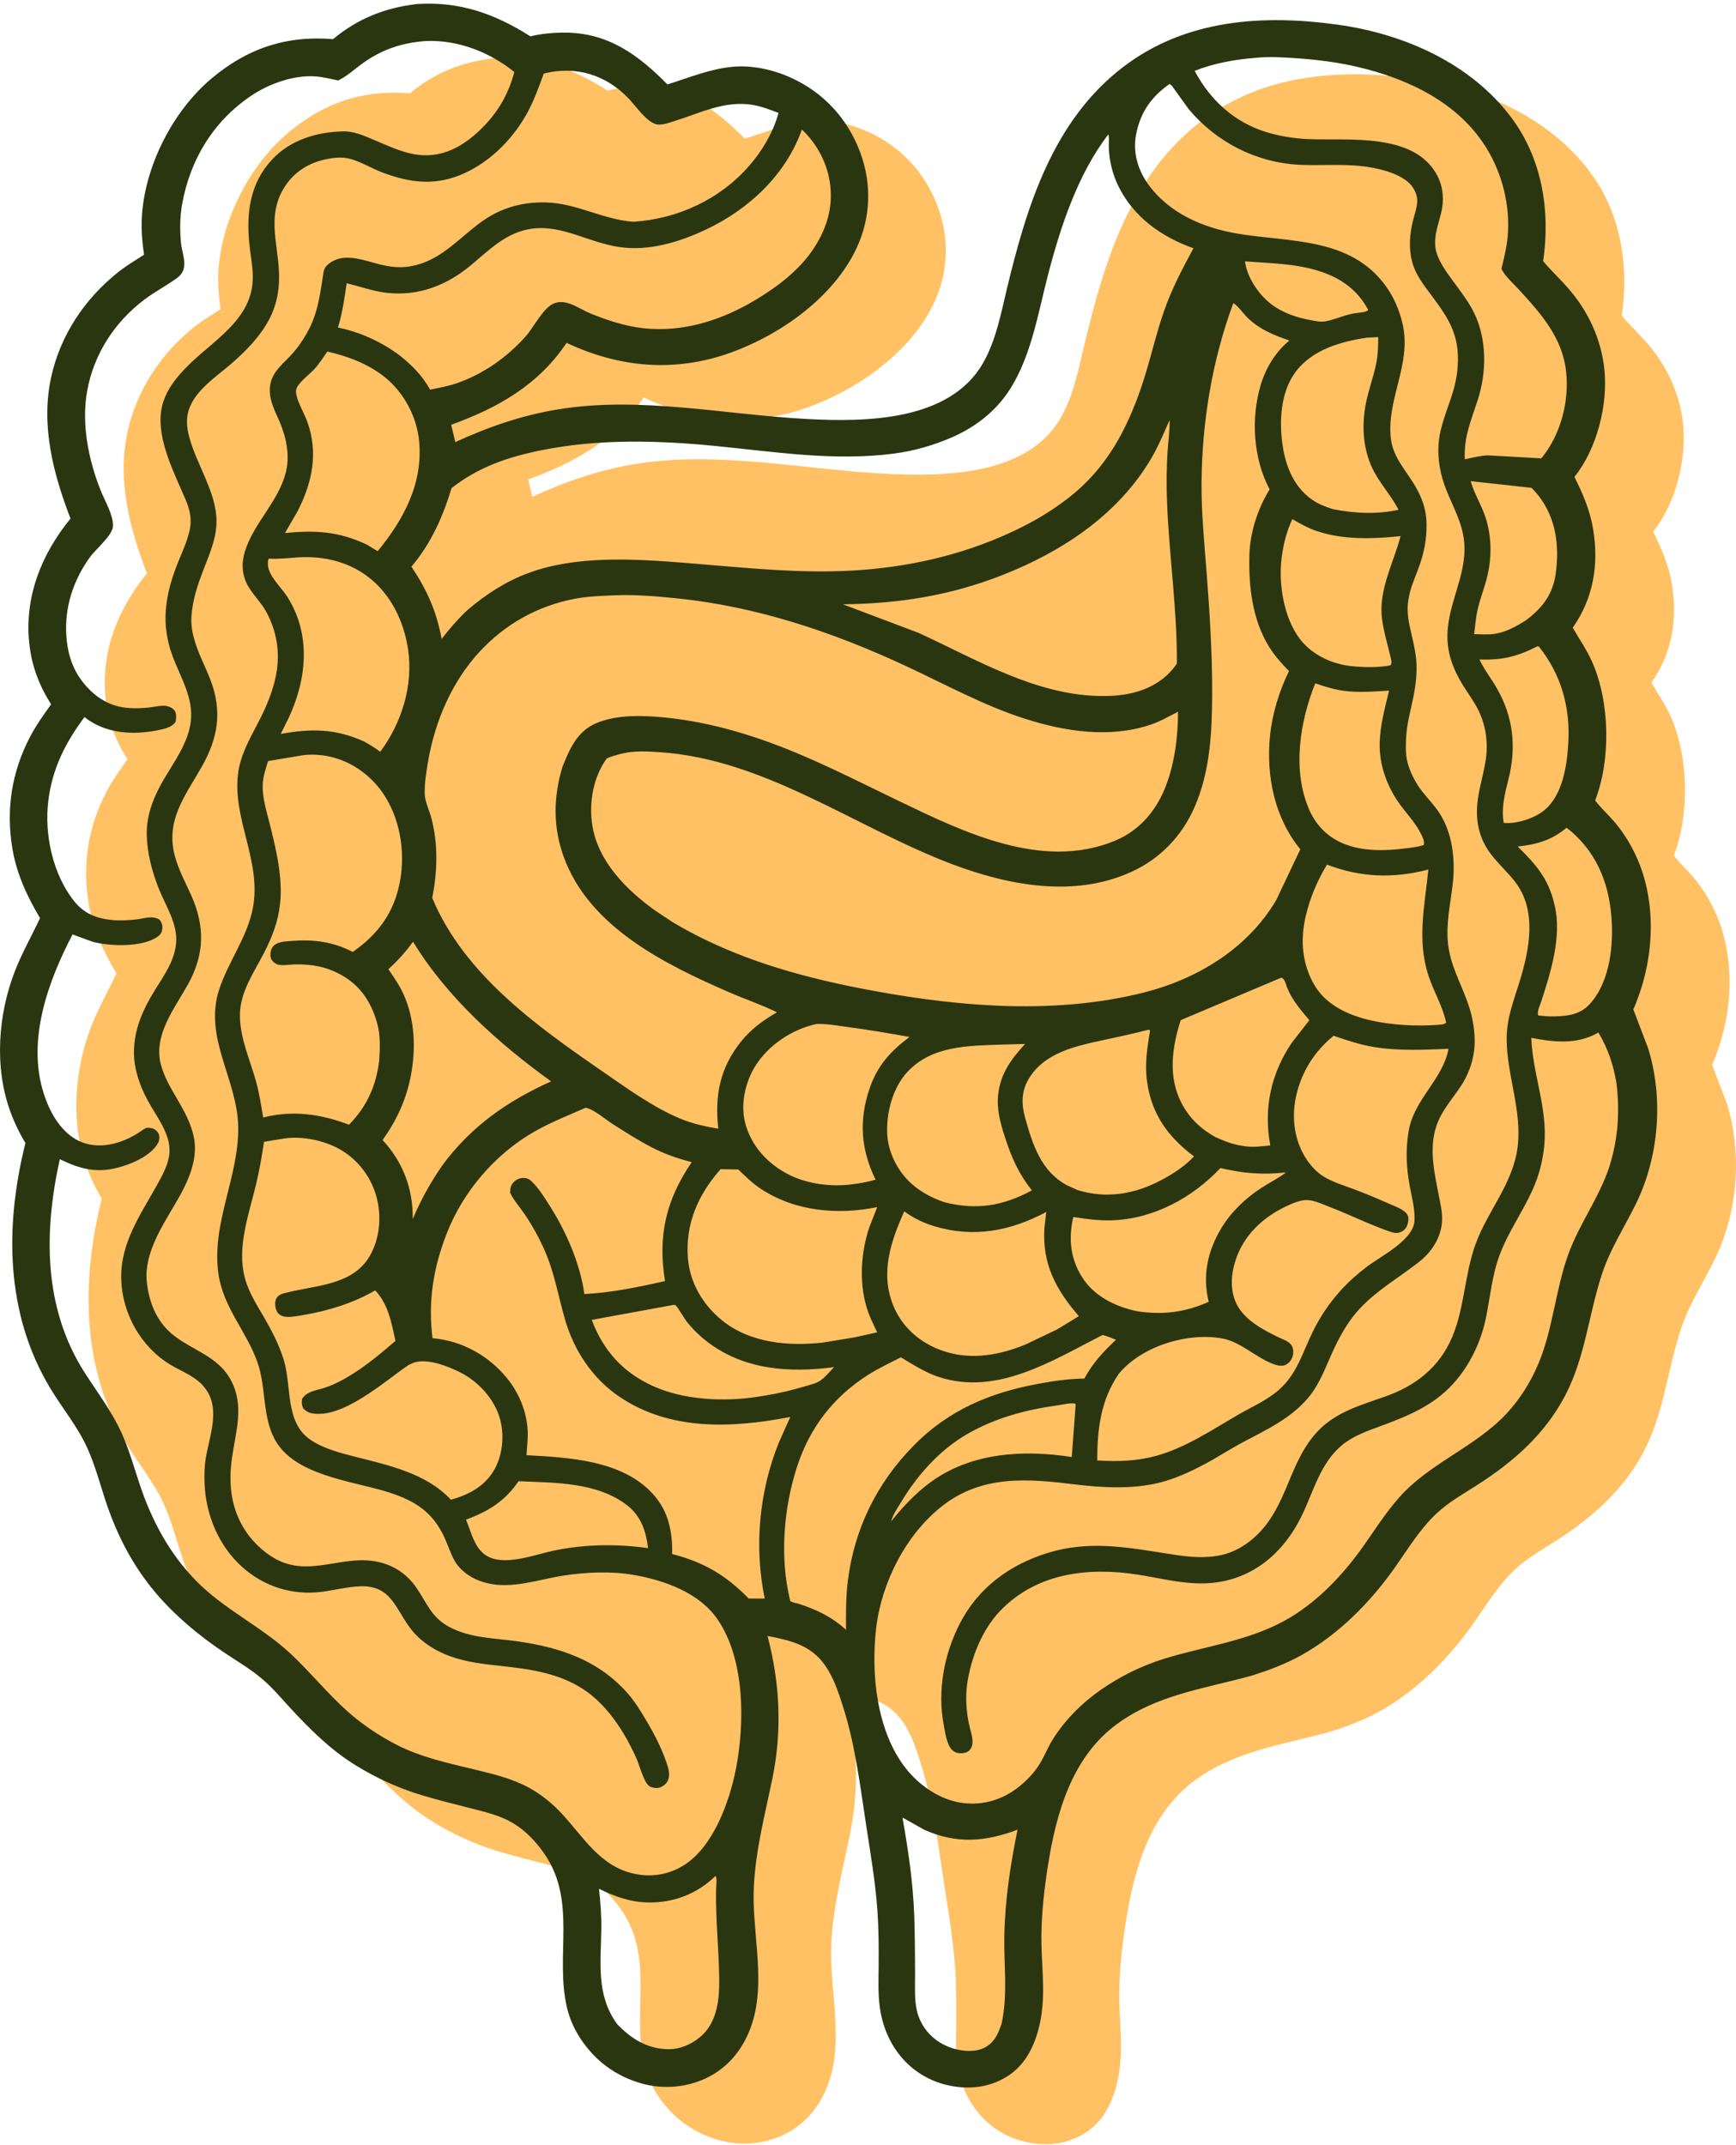 <svg xmlns="http://www.w3.org/2000/svg" fill="none" viewBox="0 0 404 499" height="499" width="404">
<path fill="#FFC163" d="M399.064 292.949C396.34 298.504 393.059 303.461 391.112 309.391C387.995 318.887 387.224 328.775 382.496 337.752C377.828 346.614 370.591 353.01 362.264 358.353C358.981 360.462 355.458 362.429 352.593 365.103C348.698 368.737 345.93 373.361 342.879 377.688C337.159 385.801 329.797 393.257 321.093 398.116C317.346 400.207 313.408 401.675 309.322 402.945C298.416 405.944 287.256 407.355 277.906 414.306C267.515 422.034 263.914 434.982 261.993 447.172C261.157 452.466 260.524 458.071 260.472 463.442C260.41 469.741 261.436 475.935 260.426 482.231C259.603 487.372 257.581 492.685 253.191 495.787C249.082 498.689 244.087 499.392 239.225 498.414C230.219 496.606 224.241 489.474 222.877 480.575C222.367 477.243 222.516 473.888 222.542 470.529C222.577 466.285 222.561 462.024 222.27 457.787C221.796 450.898 220.609 444.122 219.57 437.303C218.156 428.021 217.069 418.96 214.198 409.969C213.149 406.687 212.074 403.426 210.1 400.561C206.824 395.799 202.013 394.689 196.649 393.648C199.537 404.614 200.077 415.622 197.8 426.758C196.068 435.229 193.914 443.22 193.466 451.918C192.96 461.735 195.885 472.251 193.617 481.874C192.287 487.514 189.183 492.606 184.159 495.668C179.403 498.566 173.427 499.408 168.037 498.076C163.385 496.928 159.069 494.47 155.801 490.945C152.9 487.818 150.776 484.108 149.836 479.93C147.152 467.984 152.182 455.539 144.763 444.573C142.821 441.699 140.297 439.003 137.293 437.228C134.319 435.47 131.052 434.709 127.744 433.858C123.774 432.835 119.767 431.866 115.846 430.672C110.491 429.044 105.525 426.764 100.757 423.844C94.839 420.219 90.003 415.394 85.323 410.333C83.301 408.146 81.333 405.771 79.075 403.832C76.202 401.362 72.85 399.434 69.718 397.316C64.013 393.459 58.583 388.946 54.112 383.684C48.579 377.177 44.85 369.828 42.223 361.74C40.947 357.806 39.856 353.768 38.16 349.985C35.883 344.906 32.313 340.662 29.459 335.926C18.971 318.521 18.87 298.046 23.691 278.843C22.285 276.534 21.047 273.932 20.125 271.387C16.387 261.082 17.314 248.775 21.285 238.673C22.947 234.441 25.168 230.547 27.099 226.445C24.102 221.472 21.624 216.085 20.659 210.317C19.127 201.165 20.449 192.492 24.761 184.234C26.156 181.561 27.924 179.104 29.669 176.652C26.841 172.172 25.131 167.671 24.581 162.384C23.451 151.541 27.43 141.689 34.194 133.387C30.159 122.925 27.226 111.661 29.691 100.435C31.823 90.718 37.419 82.334 45.139 76.124C47.07 74.571 49.261 73.272 51.342 71.927C50.868 68.844 50.634 65.733 50.857 62.614C51.69 51.006 58.056 38.57 66.858 31.064C75.202 23.948 84.408 20.813 95.379 21.725C101.158 16.924 107.484 14.417 114.894 13.549C124.872 12.886 133.092 15.8 141.388 21.078C143.953 20.423 146.796 20.197 149.438 20.204C159.511 20.23 166.525 25.388 173.318 32.27C178.321 30.712 183.246 28.644 188.511 28.162C193.072 27.745 197.923 28.819 202.071 30.694C209.777 34.179 215.379 40.325 218.29 48.23C220.987 55.558 220.686 63.422 217.355 70.484C211.987 81.864 199.707 90.541 188.141 94.714C175.126 99.412 162.226 98.292 149.808 92.464C143.216 102.303 133.781 107.613 122.918 111.542L123.876 115.575C131.67 112.008 139.469 109.309 147.956 107.935C167.04 104.842 186.78 109.207 205.905 110.204C219.561 110.917 239.043 110.721 246.827 97.242C249.848 92.007 250.995 85.87 252.389 80.054C257.02 60.731 263.126 40.684 279.615 28.14C294.186 17.056 312.192 15.922 329.713 18.379C345.055 20.531 360.586 27.381 370.033 40.039C377.231 49.686 379.11 61.75 377.415 73.45C379.417 75.798 381.696 77.902 383.692 80.26C388.075 85.439 390.951 91.796 391.679 98.553C392.563 106.783 389.973 117.171 384.706 123.678C386.659 127.563 388.332 131.48 389.056 135.793C390.438 144.037 389.148 151.948 384.316 158.799C385.831 161.477 387.545 163.87 388.806 166.705C392.982 176.091 393.226 189.505 389.534 199.056C390.903 200.842 392.599 202.356 394.059 204.067C396.507 206.933 398.597 210.528 399.944 214.04C404.039 224.709 402.982 237.418 398.432 247.714L401.872 256.731C405.504 268.361 404.425 282.016 399.064 292.949Z"></path>
<path fill="#2A3610" d="M77.505 9.107C83.275 4.313 89.594 1.809 96.992 0.942C106.956 0.279 115.163 3.191 123.446 8.463C126.007 7.808 128.847 7.581 131.485 7.589C141.542 7.616 148.546 12.767 155.328 19.641C160.324 18.085 165.243 16.019 170.5 15.538C175.054 15.12 179.898 16.193 184.039 18.067C191.735 21.547 197.327 27.687 200.233 35.582C202.928 42.901 202.627 50.757 199.3 57.81C193.94 69.177 181.678 77.843 170.129 82.011C157.134 86.704 144.253 85.584 131.853 79.764C125.271 89.592 115.849 94.895 105.002 98.82L105.958 102.848C113.742 99.285 121.53 96.59 130.003 95.217C149.058 92.128 168.768 96.487 187.865 97.484C201.5 98.197 220.955 97.999 228.726 84.538C231.743 79.309 232.89 73.18 234.281 67.37C238.905 48.07 245.001 28.047 261.466 15.518C276.015 4.446 293.994 3.312 311.489 5.767C326.809 7.916 342.316 14.757 351.749 27.401C358.937 37.036 360.813 49.087 359.121 60.773C361.118 63.118 363.395 65.219 365.389 67.575C369.764 72.747 372.636 79.097 373.362 85.846C374.246 94.066 371.659 104.442 366.4 110.941C368.35 114.821 370.022 118.734 370.743 123.042C372.124 131.276 370.835 139.178 366.01 146.021C367.524 148.696 369.234 151.087 370.494 153.918C374.663 163.294 374.907 176.69 371.22 186.232C372.587 188.015 374.282 189.528 375.739 191.236C378.183 194.099 380.269 197.691 381.615 201.198C385.704 211.855 384.648 224.548 380.105 234.831L383.54 243.838C387.166 255.453 386.089 269.092 380.736 280.013C378.016 285.561 374.74 290.512 372.796 296.435C369.683 305.92 368.914 315.796 364.193 324.763C359.531 333.614 352.305 340.003 343.991 345.339C340.711 347.446 337.194 349.411 334.332 352.081C330.445 355.711 327.679 360.33 324.634 364.652C318.922 372.755 311.571 380.202 302.88 385.055C299.139 387.144 295.207 388.609 291.127 389.877C280.237 392.873 269.095 394.282 259.759 401.226C249.382 408.944 245.788 421.877 243.868 434.052C243.034 439.339 242.401 444.939 242.349 450.303C242.288 456.595 243.31 462.781 242.304 469.069C241.481 474.206 239.463 479.511 235.077 482.61C230.975 485.508 225.988 486.21 221.133 485.235C212.14 483.429 206.171 476.305 204.809 467.417C204.3 464.087 204.448 460.738 204.475 457.383C204.508 453.144 204.493 448.886 204.203 444.656C203.729 437.773 202.544 431.005 201.507 424.196C200.095 414.925 199.009 405.875 196.143 396.895C195.095 393.615 194.022 390.359 192.051 387.496C188.778 382.739 183.975 381.631 178.62 380.592C181.503 391.544 182.042 402.54 179.769 413.662C178.04 422.123 175.888 430.105 175.441 438.794C174.936 448.599 177.857 459.103 175.592 468.715C174.264 474.348 171.165 479.434 166.148 482.493C161.399 485.387 155.432 486.227 150.051 484.899C145.406 483.75 141.097 481.297 137.833 477.776C134.939 474.653 132.816 470.946 131.879 466.774C129.197 454.841 134.22 442.41 126.814 431.457C124.874 428.588 122.354 425.894 119.354 424.121C116.385 422.367 113.123 421.605 109.821 420.756C105.856 419.734 101.856 418.765 97.939 417.574C92.592 415.948 87.634 413.67 82.873 410.753C76.963 407.132 72.134 402.313 67.461 397.258C65.442 395.074 63.479 392.701 61.223 390.764C58.353 388.298 55.007 386.372 51.879 384.257C46.182 380.405 40.761 375.896 36.296 370.642C30.77 364.141 27.047 356.802 24.425 348.724C23.149 344.794 22.061 340.76 20.368 336.983C18.095 331.908 14.53 327.671 11.681 322.941C1.209 305.556 1.108 285.106 5.921 265.926C4.516 263.619 3.281 261.02 2.36 258.477C-1.372 248.185 -0.447 235.891 3.517 225.802C5.178 221.576 7.395 217.685 9.323 213.589C6.33 208.621 3.856 203.242 2.892 197.479C1.362 188.338 2.682 179.674 6.989 171.427C8.382 168.758 10.147 166.303 11.889 163.854C9.065 159.379 7.358 154.884 6.807 149.601C5.679 138.771 9.653 128.933 16.407 120.64C12.378 110.19 9.449 98.94 11.91 87.727C14.04 78.022 19.628 69.647 27.336 63.445C29.264 61.893 31.452 60.594 33.53 59.251C33.057 56.174 32.824 53.064 33.046 49.95C33.878 38.355 40.233 25.933 49.023 18.436C57.355 11.329 66.548 8.197 77.501 9.108L77.505 9.107ZM207.374 353.951C209.976 350.683 213.136 347.331 216.507 344.861C226.015 337.894 238.113 337.224 249.416 338.966L250.321 326.857L250.314 326.602L250.07 326.534C249.008 326.346 247.368 326.772 246.282 326.92C238.821 327.94 231.556 329.866 225.007 333.673C218.579 337.411 213.412 343.257 209.63 349.563C208.79 350.963 207.804 352.357 207.376 353.95L207.374 353.951ZM99.16 9.543C93.447 9.921 88.587 11.604 83.97 15.037C82.233 16.33 80.677 17.768 78.709 18.718C76.971 18.372 75.133 17.888 73.366 17.769C68.272 17.428 62.533 19.51 58.37 22.331C49.571 28.294 44.198 37.235 42.365 47.61C41.846 50.543 41.83 53.829 42.153 56.778C42.33 58.393 43.106 60.473 42.846 62.061C42.639 63.326 42.05 64.073 41.034 64.799C38.66 66.497 36.064 67.859 33.717 69.615C26.725 74.85 21.841 82.311 20.286 90.943C18.902 98.62 20.579 106.923 23.413 114.077C24.347 116.433 26.4 119.853 26.296 122.364C26.204 124.584 22.312 127.708 20.946 129.604C17.051 135.009 14.995 141.235 15.439 147.913C15.679 151.534 16.612 154.954 18.724 157.944C21.064 161.252 24.417 163.875 28.499 164.538C30.428 164.852 32.548 164.811 34.486 164.622C35.684 164.505 37.688 163.994 38.802 164.256C39.672 164.46 40.219 164.772 40.776 165.491C41.041 166.459 41.075 166.985 40.84 167.965C39.958 169.27 37.98 169.637 36.517 169.926C31.117 170.993 25.277 170.674 20.632 167.544L19.662 166.823C15.184 172.843 12.174 178.782 11.247 186.282C10.274 194.163 12.286 203.458 17.307 209.711C19.552 212.507 22.436 213.662 25.904 214.018C27.855 214.218 29.799 214.106 31.744 213.895C33.698 213.683 35.349 212.9 37.152 213.97C37.69 214.704 37.892 215.368 37.74 216.295C37.605 217.126 37.209 217.572 36.514 218.031C32.898 220.417 25.5 220.174 21.515 219.083L16.882 217.388C11.149 228.371 6.243 241.915 10.139 254.286C11.469 258.508 13.946 263.104 17.975 265.233C21.154 266.913 24.695 266.737 28.001 265.605C29.407 265.125 30.735 264.472 31.996 263.693C32.621 263.307 33.376 262.675 34.04 262.415C34.358 262.289 35.314 262.427 35.626 262.557C36.152 262.776 36.642 263.196 36.889 263.71C37.217 264.396 37.129 265.271 36.77 265.924C34.962 269.214 29.625 271.251 26.152 271.932C21.617 272.822 17.976 271.647 13.916 269.678C10.19 286.557 10.042 304.21 19.671 319.282C22.668 323.974 25.987 328.268 28.303 333.389C30.03 337.209 31.166 341.298 32.488 345.271C35.27 353.636 39.359 361.329 45.555 367.682C52.202 374.499 60.803 378.344 67.65 384.744C72.172 388.97 76.079 393.82 80.686 397.974C84.155 401.103 88.064 403.72 92.21 405.865C97.967 408.843 104.288 410.164 110.533 411.682C114.909 412.746 119.127 413.737 123.114 415.908C125.907 417.43 128.499 419.528 130.665 421.851C135.835 427.392 139.636 434.264 147.726 435.942C151.859 436.8 155.928 436.065 159.46 433.73C166.104 429.338 169.765 419.091 171.239 411.642C173.344 400.996 173.398 386.147 167.036 376.804C162.784 370.56 154.774 367.697 147.626 366.423C142.285 365.471 136.393 365.737 131.063 366.564C125.259 367.465 119.059 369.786 113.203 368.259L112.779 368.151C109.958 367.392 107.145 365.563 105.722 362.972C104.81 361.31 104.226 359.408 103.428 357.679C100.68 351.74 96.604 349.176 90.58 347.22C82.274 344.523 68.366 343.403 63.86 334.702C60.977 329.135 61.967 322.754 59.912 316.93C57.368 309.719 52.004 304.261 50.847 296.444C49.094 284.587 55.734 273.596 55.43 261.903C55.146 250.99 47.393 241.411 50.97 230.305C53.092 223.717 57.477 218.227 58.832 211.321C60.96 200.471 54.072 190.62 55.392 180.028C55.926 175.745 58.028 172.039 59.993 168.28C64.407 159.844 66.733 151.773 62.205 142.772C61.004 140.384 59.02 138.595 57.708 136.308C56.264 133.792 56.156 130.948 57.011 128.235C59.088 121.629 64.689 116.853 66.485 110.019C67.51 106.118 66.661 101.866 65.117 98.228C63.993 95.578 62.511 92.979 62.824 89.984C63.209 86.309 66.196 84.48 68.384 81.885C69.826 80.174 71.116 78.2 72.102 76.192C74.162 72 74.59 67.674 75.321 63.149C75.513 61.96 76.742 61.088 77.763 60.593C80.897 59.078 84.886 60.611 88.024 61.421C90.534 62.069 92.962 62.41 95.529 61.955C102.314 60.753 106.312 55.888 111.559 51.953C116.163 48.501 121.208 46.967 126.952 47.094C134.173 47.251 140.188 51.043 147.345 51.597C157.647 50.955 167.503 46.425 174.356 38.567C177.325 35.162 179.777 31.068 181.049 26.721L181.184 26.274C179.234 25.546 177.196 24.727 175.132 24.397C168.592 23.353 163.108 26.246 157.05 28.136C155.822 28.52 154.275 29.133 152.977 28.958C150.635 28.643 147.926 24.615 146.317 22.938C140.97 17.369 134.079 15.252 126.552 17.105C125.454 20.077 124.36 23.172 122.864 25.969C119.643 31.989 114.471 37.326 108.26 40.216C101.621 43.306 95.665 42.64 88.983 40.124C86.4 39.152 83.674 37.416 80.991 36.841C79.131 36.444 76.749 36.796 74.924 37.274C71.09 38.278 67.961 40.522 65.94 43.974C62.331 50.136 64.483 56.122 64.893 62.67C65.157 66.886 64.543 70.772 62.523 74.519C60.412 78.434 57.151 81.733 53.82 84.622C50.568 87.442 46.211 90.267 44.363 94.274C43.183 96.831 43.358 99.195 44.082 101.83C45.741 107.868 49.714 113.615 50.319 119.854C50.755 124.348 48.979 128.348 47.399 132.423C45.997 136.041 44.803 139.566 44.545 143.472C44.374 146.052 45.054 148.501 45.923 150.903C46.841 153.436 48.102 155.832 49.047 158.357C51.726 165.504 50.739 171.653 47.042 178.215C43.145 185.13 38.412 190.811 40.724 199.264C41.578 202.392 43.138 205.277 44.466 208.217C47.764 215.525 47.614 222.086 43.687 229.115C40.569 234.699 35.637 240.859 37.445 247.687C38.202 250.548 39.724 253.084 41.198 255.617C42.866 258.484 44.454 261.313 45.122 264.6C46.075 269.288 44.098 274.154 41.863 278.17C38.864 283.56 34.632 289.378 34.125 295.696C33.95 297.878 34.39 300.331 34.989 302.427C35.821 305.34 37.478 308.16 39.781 310.14C44.439 314.149 50.687 315.301 53.775 321.165C56.892 327.085 54.878 332.934 53.996 339.102C53.18 344.815 53.636 350.336 56.648 355.388C58.368 358.273 61.121 361.006 64.063 362.637C72.25 367.178 80.109 361.282 88.598 363.511C92.188 364.454 95.025 366.55 97.076 369.624C99.372 373.067 100.497 376.27 104.365 378.392C109.408 381.159 115.017 381.063 120.551 381.862C130.425 383.286 139.264 386.241 146.043 393.913C147.726 395.818 149.083 398.051 150.381 400.228C152.425 403.658 154.397 407.483 155.502 411.336C155.787 412.329 155.838 413.662 155.25 414.56C154.816 415.22 154.013 415.784 153.234 415.931C152.629 416.044 151.611 415.879 151.094 415.532C149.831 414.686 148.791 410.577 148.086 409.017C147.231 407.127 146.289 405.261 145.222 403.482C143.205 400.119 140.758 396.907 137.701 394.419C132.335 390.053 125.766 388.655 119.062 387.856C113.535 387.197 107.953 386.898 102.817 384.519C100.161 383.288 97.668 381.526 95.823 379.235C92.102 374.619 91.243 368.757 83.832 369.042C80.786 369.159 77.842 369.95 74.832 370.33C67.977 371.194 61.344 369.082 56.223 364.425C50.862 359.549 47.911 352.401 47.61 345.229C47.525 343.185 47.562 341.094 47.915 339.075C48.93 333.281 51.719 326.709 46.753 321.859C44.787 319.939 42.014 318.908 39.684 317.508C32.786 313.361 28.445 305.623 28.212 297.598C27.968 289.216 32.681 282.631 36.578 275.622C37.844 273.345 39.25 270.789 39.437 268.139C39.743 263.763 36.33 259.655 34.356 255.989C32.564 252.661 31.197 248.801 31.173 244.99C31.14 239.554 33.238 234.872 36.058 230.328C38.15 226.957 40.551 223.644 40.969 219.574C41.445 214.927 38.512 210.723 36.889 206.576C35.364 202.677 34.266 198.565 34.152 194.36C34.021 189.581 35.818 185.201 38.212 181.163C40.626 177.089 43.693 172.923 44.365 168.112C45.174 162.325 41.925 157.553 40.049 152.333C38.838 148.966 38.317 145.528 38.592 141.954C38.864 138.417 39.791 135.07 41.058 131.767C42.082 129.097 43.414 126.398 44.073 123.613C45.006 119.671 43.511 116.943 41.966 113.433C39.386 107.574 35.889 99.865 38.024 93.404C38.99 90.48 40.842 88.114 42.931 85.898C49.117 79.338 59 74.556 58.833 64.241C58.794 61.728 58.272 59.222 58.022 56.723C57.295 49.469 58.172 42.637 63.319 37.117C67.621 32.504 73.754 30.695 79.911 30.564C82.483 30.509 84.911 31.652 87.236 32.633C90.039 33.813 92.928 35.171 95.916 35.792C102.706 37.199 108.137 33.999 112.709 29.25C116.155 25.67 118.425 21.541 119.696 16.756C113.97 12.127 106.596 9.244 99.157 9.542L99.16 9.543ZM292.255 13.451C287.353 13.838 282.625 14.676 278.025 16.482C281.568 23.218 287.257 28.445 294.614 30.707C297.716 31.66 301.1 32.219 304.347 32.358C313.753 32.76 329.162 30.728 334.478 40.834C335.871 43.483 336.094 46.526 335.412 49.413C334.77 52.132 333.612 54.913 334.08 57.765C334.532 60.528 336.588 63.257 338.208 65.463C339.948 67.833 341.8 70.218 343.091 72.875C346.061 78.994 345.967 86.612 343.917 92.985C342.335 97.907 340.652 101.544 340.887 106.863C342.631 106.487 344.381 106.032 346.168 105.929L358.701 106.632C363.178 101.165 365.207 93.507 364.473 86.517C363.634 78.537 358.525 72.85 353.313 67.2C351.905 65.674 350.386 64.429 349.416 62.554C350.002 60.042 350.636 57.598 350.86 55.02C351.477 47.906 349.666 40.531 345.931 34.456C339.367 23.787 327.602 18.283 315.81 15.54C311.18 14.464 306.477 13.889 301.74 13.55C298.671 13.331 295.318 13.133 292.253 13.45L292.255 13.451ZM272.197 19.534C267.98 22.457 265.438 26.058 264.414 31.156C263.586 35.279 264.723 39.379 267.126 42.752C272.019 49.626 280.037 53.043 288.147 54.378C300.315 56.382 314.221 55.209 322.437 66.459C324.398 69.146 325.649 72.11 326.403 75.331C328.593 84.683 322.613 92.824 323.686 102.072C324.149 106.055 326.719 108.927 328.785 112.167C330.735 115.225 331.948 118.292 331.99 121.958C332.03 125.446 331.4 128.643 330.211 131.917C329.298 134.431 328.123 136.899 327.762 139.569L327.695 140.023C327.457 141.822 327.658 143.772 328.027 145.544C328.559 148.097 329.294 150.646 329.558 153.247C329.875 156.371 329.449 159.65 328.806 162.707C328.202 165.58 327.391 168.533 327.242 171.476C327.173 172.841 327.106 174.256 327.245 175.618C327.549 178.59 329.145 181.792 330.984 184.143C332.28 185.797 333.778 187.316 334.934 189.077C338.047 193.824 338.714 200.067 338.083 205.605C337.563 210.17 336.454 215.021 336.986 219.615C337.556 224.535 339.785 228.37 341.443 232.93C342.552 235.982 343.183 238.997 343.188 242.249C343.193 245.856 342.012 249.573 340.031 252.584C338.034 255.619 335.478 258.393 334.296 261.889C332.526 267.129 333.766 272.691 334.802 277.937C335.219 280.053 335.739 282.205 335.571 284.374C335.292 287.982 333.152 291.27 330.365 293.477C325.771 297.112 320.604 300.024 316.552 304.325C313.936 307.102 312.057 310.367 310.443 313.801C308.632 317.649 307.237 321.872 304.459 325.168C300.302 330.098 294.589 332.681 289.025 335.645C286.118 337.193 283.374 339.015 280.468 340.561C277.053 342.377 273.477 344.042 269.708 344.963C263.516 346.479 256.586 346.122 250.302 345.354C239.277 344.006 228.642 343.06 219.325 350.322C210.85 356.926 205.139 368.157 203.899 378.771C202.661 389.373 203.989 402.765 210.82 411.425C214.02 415.481 218.919 418.833 224.147 419.466C228.967 420.049 233.448 418.632 237.203 415.613C239.075 414.109 240.848 412.228 242.083 410.158C243.121 408.417 243.857 406.511 244.928 404.779C247.744 400.223 251.779 396.189 256.165 393.133C260.633 390.02 265.632 387.547 270.833 385.927C280.414 382.943 290.205 381.891 299.15 376.933C306.035 373.117 312.009 366.975 316.606 360.629C319.564 356.546 322.274 352.14 325.623 348.362C332.768 340.304 343.268 336.716 350.62 328.843C353.66 325.587 356.153 321.603 357.906 317.512C361.401 309.36 361.945 300.219 364.953 291.859C367.732 284.135 372.902 277.697 375.03 269.73C375.628 267.49 376.073 265.228 376.316 262.92C376.697 259.288 376.627 255.568 376.175 251.944C375.496 247.797 374.156 243.831 371.98 240.22C367.008 243.064 361.763 242.482 356.362 241.446C356.664 249.84 360.15 257.715 359.402 266.262C359.077 269.979 358.166 273.477 356.629 276.876C354.297 282.033 351.022 286.564 349.014 291.911C347.236 296.649 346.821 301.566 345.828 306.479C344.677 312.168 342.037 317.689 338.12 321.986C333.534 327.017 327.571 329.467 321.32 331.76C318.257 332.883 314.938 334.045 312.384 336.142C307.339 340.283 305.779 346.672 303.078 352.342C298.674 361.589 290.917 368.024 280.437 368.356C275.132 368.524 269.98 367.143 264.775 366.328C253.262 364.525 241.252 365.928 232.784 374.733C228.512 379.175 225.922 385.794 225.072 391.834C224.646 394.869 224.877 398.143 225.508 401.141C225.796 402.506 226.383 404.02 226.32 405.421C226.286 406.193 225.982 406.942 225.348 407.421C224.694 407.915 223.397 407.989 222.621 407.751C221.446 407.394 220.935 406.383 220.534 405.308C220.077 404.084 219.87 402.624 219.627 401.339C218.111 393.361 219.685 384.847 223.393 377.664C227.675 369.368 234.963 364.027 243.77 361.294C253.222 358.362 261.944 359.896 271.431 361.412C275.16 362.007 279.105 362.607 282.869 362.015L283.364 361.94C288.174 361.168 292.319 357.994 295.106 354.11C299.96 347.343 300.867 338.945 306.824 332.803C311.161 328.332 316.937 326.849 322.606 324.805C329.606 322.282 335.012 318.012 337.96 311.03C340.832 304.234 340.831 296.487 343.375 289.485C346.256 281.551 352.153 275.339 353.189 266.741C354.213 258.25 350.641 250.122 350.63 241.671C350.624 236.819 352.264 232.837 353.665 228.276C355.945 220.857 357.753 211.76 352.545 205.09C350.8 202.856 348.659 200.943 346.939 198.68C344.228 195.114 343.367 191.092 343.832 186.681C344.3 182.246 346.055 178.019 345.993 173.508C345.955 170.64 345.327 167.871 344.077 165.289C343.056 163.179 341.565 161.242 340.343 159.24C338.418 156.087 337.052 152.737 336.864 149.014C336.462 141.068 341.281 134.388 340.781 126.577C340.475 121.782 338.163 118.04 336.472 113.695C335.23 110.503 334.564 107.039 334.758 103.608C335.008 99.145 336.946 95.178 338.187 90.959C339.115 87.803 339.508 84.53 339.172 81.243C338.65 76.126 335.935 72.491 332.964 68.504C331.224 66.168 329.385 63.81 328.639 60.937C327.798 57.696 328.042 54.433 328.857 51.219C329.214 49.807 329.77 48.266 329.818 46.812C329.858 45.585 329.298 44.235 328.555 43.275C326.203 40.233 320.222 38.982 316.581 38.613C311.889 38.137 307.151 38.565 302.447 38.339C292.361 37.855 283.034 33.068 276.593 25.338L272.727 19.968L272.205 19.534L272.197 19.534ZM186.611 30.14C182.89 40.631 174.369 48.597 164.467 53.322C158.246 56.29 150.953 58.527 144.008 57.454C140.632 56.933 137.456 55.755 134.227 54.69C130.88 53.586 127.302 52.707 123.756 53.208C117.771 54.054 113.962 58.072 109.53 61.752C103.944 66.39 97.445 68.922 90.124 68.14C86.934 67.8 83.793 66.635 80.671 65.902C80.177 69.37 79.677 72.843 78.649 76.202C83.827 77.272 88.631 79.449 92.887 82.596C95.729 84.81 98.372 87.448 100.085 90.654C102.138 90.228 104.249 89.855 106.237 89.177C112.465 87.055 118.045 83.085 122.4 78.188C124.262 76.097 126.507 71.348 129.144 70.497C132.027 69.566 134.759 71.838 137.332 72.893C141.209 74.481 145.48 75.889 149.665 76.353C158.942 77.384 167.904 74.528 175.797 69.789C180.956 66.691 186.099 62.81 189.423 57.712C192.774 52.575 194.199 47.056 192.842 40.959C191.935 36.885 189.651 32.973 186.611 30.139L186.611 30.14ZM257.937 31.254C250.77 40.567 246.722 52.967 243.81 64.265C241.456 73.401 239.763 84.023 234.182 91.813C230.998 96.257 226.558 99.547 221.579 101.722C217.306 103.59 212.702 104.912 208.077 105.519C194.23 107.338 180.348 105.122 166.565 103.762C153.098 102.433 139.17 102.054 125.848 104.776C118.065 106.366 111.409 108.629 105.094 113.546C103.037 120.274 100.336 126.396 95.747 131.83C99.383 137.3 101.571 142.154 102.78 148.644C104.662 146.224 106.554 143.999 108.812 141.907C113.065 138.269 117.729 135.251 123.002 133.301C134.091 129.198 147.371 130.006 158.96 130.909C170.515 131.808 182.086 133.124 193.691 132.912C206.4 132.681 218.982 130.5 230.81 125.766C237.861 122.943 244.7 119.295 250.489 114.328C258.418 107.523 262.91 98.418 266.07 88.638C267.808 83.26 269.031 77.712 270.888 72.371C272.683 67.213 275.156 62.536 277.736 57.756C270.249 55.083 263.73 50.479 260.191 43.144C258.931 40.531 258.189 37.53 258.049 34.631C257.997 33.54 258.191 32.309 257.935 31.256L257.937 31.254ZM289.726 60.804C290.229 64.567 292.923 68.579 295.94 70.841C298.568 72.813 301.668 73.838 304.856 74.449C305.956 74.66 307.276 74.958 308.384 74.768C310.884 74.341 313.198 73.073 315.778 72.818C316.533 72.699 317.974 72.683 318.406 72.095C315.906 67.372 311.907 64.604 306.863 63.022C301.364 61.298 295.424 61.237 289.726 60.805L289.726 60.804ZM287.017 70.513C282.089 83.797 279.72 98.212 279.621 112.371C279.572 119.379 280.285 126.462 280.821 133.447C281.534 142.738 282.118 152.073 282.093 161.394C282.069 170.308 281.62 179.557 277.962 187.844C274.999 194.562 270.015 199.749 263.342 202.812C250.006 208.932 234.688 206.005 221.521 201.023C199.085 192.536 178.081 176.608 153.499 174.988C150.646 174.8 147.499 174.623 144.718 175.33C143.512 175.636 142.358 175.923 141.216 176.437C138.034 180.785 137.012 186.779 137.848 192.037C139.194 200.504 145.899 207.145 152.565 211.901L156.479 214.493C171.164 223.275 187.39 227.637 204.092 230.657C224.333 234.317 245.89 235.986 266.071 230.936C278.582 227.805 290.278 220.734 296.967 209.46L302.61 197.583C296.595 190.235 294.619 180.503 295.555 171.176C296.067 166.078 297.711 160.725 299.971 156.134C298.191 154.285 296.562 152.48 295.223 150.282C291.449 144.084 290.591 136.494 290.749 129.378C290.87 123.914 292.639 118.488 295.461 113.838C291.629 106.655 291.075 97.282 293.395 89.544C294.579 85.594 296.866 81.819 300.074 79.214C296.359 77.974 292.881 76.53 290.091 73.676C289.15 72.711 288.135 71.205 287.018 70.509L287.017 70.513ZM318.069 78.567C312.007 79.453 305.34 81.38 301.506 86.525C297.91 91.349 297.64 98.396 298.564 104.09C299.331 108.821 301.238 113.313 305.237 116.171C306.733 117.241 308.395 117.872 310.131 118.445C315.314 119.445 320.262 119.71 325.466 118.602C323.651 115.068 320.881 112.256 319.238 108.663C317.161 104.121 316.912 98.891 317.83 94.032C318.457 90.72 319.717 87.532 320.337 84.216C320.685 82.355 320.74 80.312 320.744 78.418L318.069 78.566L318.069 78.567ZM76.174 81.783C75.2 83.203 74.241 84.72 73.054 85.974C71.897 87.198 70.205 88.43 69.288 89.815C68.872 90.443 68.804 91.16 68.973 91.893C69.452 93.967 70.79 96.119 71.524 98.15C74.126 105.36 72.666 112.275 69.252 118.943L66.313 124.019C73.44 123.301 78.893 123.624 85.424 126.722L87.89 128.231C93.954 120.856 98.463 112.466 97.54 102.639C97.011 96.998 94.057 91.422 89.663 87.838C85.783 84.674 81.003 82.897 76.175 81.783L76.174 81.783ZM272.191 97.689C270.727 101.077 269.293 104.465 267.342 107.608C259.534 120.181 246.892 128.424 233.362 133.757C221.187 138.555 209.172 140.448 196.15 140.583L213.824 147.258C227.127 153.368 240.887 161.66 255.903 161.915C259.399 161.975 262.72 161.692 266.016 160.455C269.231 159.25 271.868 157.295 273.821 154.47L273.877 154.391C273.969 141.774 272.068 129.353 271.587 116.775C271.439 112.891 271.467 108.952 271.711 105.07C271.864 102.631 272.245 100.131 272.192 97.689L272.191 97.689ZM342.263 111.933L342.343 112.239C343.26 115.223 345.012 117.927 345.905 120.991C347.212 125.468 347.139 130.23 345.957 134.732C345.333 137.112 344.409 139.429 343.869 141.825C343.448 143.696 343.281 145.629 343.071 147.534C344.611 147.551 346.4 147.703 347.911 147.451C350.601 147.002 352.944 145.698 355.204 144.242C359.019 141.342 361.389 138.257 362.057 133.35C362.93 126.938 362.106 120.464 357.977 115.241C357.483 114.617 356.97 114.032 356.385 113.491L342.261 111.935L342.263 111.933ZM300.75 120.773C299.347 123.824 298.672 126.594 298.252 129.908C297.498 135.854 298.79 143.819 302.524 148.673C305.347 152.343 309.947 154.507 314.504 154.973C317.24 155.253 320.918 155.357 323.618 154.769C323.859 154.219 323.845 154.145 323.774 153.578C323.067 150.42 322.019 147.096 321.613 143.908C320.77 137.285 324.289 130.996 325.941 124.719C319.465 125.408 312.432 125.635 306.195 123.464C304.271 122.794 302.511 121.784 300.75 120.772L300.75 120.773ZM69.597 129.652C67.287 129.8 64.869 130.104 62.559 129.956C62.217 130.667 62.32 131.608 62.523 132.353C63.128 134.575 65.654 136.917 66.912 138.914C72.457 147.721 71.386 158.102 67.121 167.137L65.326 170.748C72.517 169.459 78.037 169.478 84.796 172.532C86.079 173.271 87.318 173.99 88.487 174.903C93.438 168.231 96.181 159.567 94.992 151.257C94.031 144.553 90.964 138.159 85.453 134.04C80.889 130.631 75.21 129.349 69.597 129.65L69.597 129.652ZM142.646 138.513C139.634 138.639 136.671 138.747 133.701 139.314C125.1 140.958 117.514 145.226 111.578 151.653C105.193 158.565 101.253 167.745 99.656 176.956C99.227 179.43 98.796 182.075 98.831 184.592C98.856 186.466 99.957 188.622 100.429 190.465C102.005 196.619 101.78 202.717 100.595 208.912C108.022 226.7 124.902 238.699 140.202 249.252C145.785 253.101 152.013 257.63 158.296 260.238C161.115 261.408 164.161 262.096 167.165 262.582C166.289 254.872 167.541 248.399 172.502 242.256C174.82 239.386 177.646 237.336 180.814 235.505L180.505 235.353C177.022 233.673 173.293 232.415 169.741 230.872C154.77 224.372 137.033 215.648 131.152 199.244C128.673 192.332 128.788 185.517 130.848 178.532C132.519 174.352 134.221 170.224 138.622 168.304C142.956 166.414 148.273 166.407 152.901 166.761C164.035 167.613 174.73 170.764 185.015 175.028C193.179 178.412 201.127 182.465 209.086 186.297C224.206 193.575 242.521 202.549 259.395 195.628C264.972 193.339 268.848 188.918 271.101 183.388C273.305 177.979 274.171 171.399 274.147 165.574C272.08 166.647 269.971 167.853 267.76 168.596C258.274 171.785 247.916 170.206 238.595 167.233C228.962 164.161 220.014 159.227 210.873 154.97C193.764 147.003 175.934 141.02 157.063 139.15C152.362 138.683 147.363 138.279 142.646 138.513ZM357.805 150.339C353.133 152.759 349.565 153.61 344.296 153.428L344.468 153.779C345.573 156.011 347.101 157.95 348.337 160.101C352.188 166.81 352.932 173.797 351.053 181.262C350.19 184.686 349.358 187.895 349.934 191.441C352.898 191.755 357.19 190.357 359.459 188.443C363.695 184.87 364.679 178.048 364.977 172.821C365.449 164.51 363.315 156.945 358.135 150.423L357.807 150.339L357.805 150.339ZM306.087 158.972C302.483 167.916 300.691 179.189 304.656 188.323C306.311 192.134 309.168 194.935 313.072 196.427C318.257 198.406 324.466 197.842 329.833 196.98L331.301 196.62C331.603 195.736 331.07 194.769 330.663 193.95C329.282 191.17 326.977 188.938 325.257 186.385C322.577 182.407 320.954 177.623 321.076 172.789C321.178 168.73 322.322 164.598 323.266 160.666C319.758 160.877 316.148 161.18 312.649 160.702C310.427 160.399 308.207 159.695 306.088 158.972L306.087 158.972ZM70.16 175.754L62.384 177.064C61.856 178.81 61.211 180.647 61.137 182.479C61.017 185.487 61.973 188.479 62.696 191.366C64.208 197.407 65.849 203.983 65.177 210.263C64.732 214.424 63.321 218.035 61.419 221.732C59.101 226.234 55.911 230.72 55.838 235.972C55.763 241.371 58.159 246.463 59.587 251.597C60.349 254.339 60.784 257.175 61.24 259.983C68.122 258.222 74.666 259.165 81.221 261.656C85.327 257.502 87.548 252.593 88.236 246.808C88.444 243.815 88.566 240.834 87.739 237.919C86.407 233.228 83.923 229.386 79.617 226.928C76.106 224.924 72.624 224.276 68.618 224.363C67.456 224.388 66.068 224.652 64.927 224.467C64.215 224.351 63.359 223.721 63.084 223.039C62.768 222.254 62.953 221.008 63.433 220.333C64.363 219.028 66.348 219.026 67.797 218.911C72.956 218.5 77.479 219.066 82.097 221.465C88.094 217.278 91.815 212.151 93.115 204.866C94.351 197.937 93.043 190.096 88.946 184.288C85.87 179.926 81.174 176.768 75.882 175.847C74.125 175.542 71.913 175.454 70.16 175.753L70.16 175.754ZM364.551 192.578C361.165 195.473 357.548 196.464 353.201 196.942C357.321 201.007 360.249 204.242 361.654 210.042L361.779 210.547C363.527 217.794 360.91 226.139 358.67 233.006C358.387 233.872 357.558 235.549 358.018 236.265L360.595 236.465C363.921 236.453 367.29 236.362 369.76 233.8C374.312 229.077 375.396 221.109 375.103 214.82C374.708 206.363 372.082 198.989 365.554 193.341L364.553 192.58L364.551 192.578ZM308.809 201.147C306.473 205.072 304.807 208.963 303.799 213.43C302.56 218.916 303.075 224.583 306.044 229.426C308.86 234.02 314.117 236.297 319.166 237.42C324.059 238.509 329.611 238.779 334.62 238.427C335.296 238.334 336.047 238.394 336.548 237.918C335.747 234.088 333.656 230.712 332.442 227.016C329.703 218.681 331.559 210.73 332.404 202.288C324.298 204.414 316.63 204.154 308.809 201.145L308.809 201.147ZM96.125 219.08C94.425 221.437 92.531 223.525 90.382 225.479C91.671 227.377 92.979 229.237 93.924 231.335C96.557 237.181 96.8 243.964 95.627 250.191C94.576 255.76 92.309 260.635 89.038 265.233C93.803 270.35 96.152 276.628 96.049 283.608C97.944 279.107 100.22 275.032 103.008 271.017C109.693 261.988 118.147 256.119 128.255 251.579C116.082 242.794 103.989 232.026 96.125 219.08ZM298.19 227.445L274.779 237.329C272.747 243.633 271.78 250.478 274.96 256.627C276.755 260.098 279.452 262.652 282.848 264.536C285.008 265.515 287.009 266.294 289.374 266.61L289.859 266.681C291.781 266.934 293.702 266.671 295.618 266.47C294.023 257.913 295.746 249.78 300.636 242.574L304.713 237.348C302.704 234.939 300.731 232.722 299.538 229.772C299.199 228.933 299.052 227.743 298.19 227.447L298.19 227.445ZM190.003 238.228C184.385 239.448 178.91 243.035 175.809 247.95C173.485 251.633 172.31 256.724 173.362 261.02C174.608 266.104 178.026 270.086 182.497 272.689C186.865 275.231 192.386 276.099 197.382 275.632C199.561 275.39 201.653 275.055 203.767 274.455C200.36 267.458 199.831 260.758 202.347 253.296C204.153 247.935 207.212 244.583 211.656 241.243C206.879 240.376 202.113 239.578 197.3 238.934C194.899 238.613 192.434 238.134 190.003 238.228ZM267.362 239.541C263.916 240.439 260.458 241.183 256.978 241.926C250.509 243.307 242.986 244.858 239.349 251.077C237.659 253.967 237.691 256.919 238.568 260.051C240.317 266.29 242.241 272.439 248.253 275.722L250.797 276.874C257.586 278.949 264.151 277.804 270.341 274.495C273.133 273.002 275.695 271.341 277.869 269.024C271.839 264.525 267.971 259.208 266.935 251.576C266.37 247.416 266.98 243.811 267.639 239.744L267.362 239.541ZM310.355 240.966C305.983 244.529 303.043 249.102 301.72 254.594C300.551 259.451 301.051 264.656 303.608 268.995C304.638 270.744 306.184 272.555 307.92 273.644C310.06 274.985 312.625 275.748 314.981 276.625C317.774 277.663 320.52 278.82 323.242 280.026C324.467 280.569 326.731 281.355 327.466 282.505C327.894 283.176 327.785 283.855 327.621 284.599C327.446 285.397 327.019 286.076 326.294 286.47C325.219 287.056 324.434 286.873 323.342 286.492C318.637 284.852 314.128 282.597 309.471 280.808C307.913 280.21 305.896 279.241 304.217 279.185C302.594 279.131 300.598 280.022 299.151 280.717C293.859 283.258 289.533 287.313 287.613 292.965C286.47 296.333 286.172 300.112 287.786 303.386C289.623 307.106 293.903 309.351 297.483 311.093C298.414 311.546 299.722 311.951 300.387 312.748C301.01 313.495 301.074 314.572 300.832 315.479C300.624 316.258 300.11 317.009 299.4 317.413C298.499 317.926 297.5 317.749 296.57 317.422C292.265 315.908 288.623 311.997 284.166 311.337L283.77 311.273C281.473 310.927 278.912 310.981 276.615 311.302C270.667 312.132 264.339 314.878 260.399 319.548C256.151 325.72 255.359 332.442 255.343 339.762C260.001 340.063 264.466 339.942 269.009 338.707C275.799 336.861 281.926 332.739 287.957 329.229C291.197 327.344 294.705 325.87 297.559 323.394C301.842 319.681 303.119 314.672 305.52 309.79C307.244 306.285 309.371 303.136 311.988 300.236C313.816 298.21 315.881 296.383 318.052 294.731C321.316 292.247 328.925 288.513 329.178 284.032C329.333 281.292 328.527 278.411 328.033 275.732C327.262 271.567 327.107 267.389 327.805 263.206C329.054 255.7 335.726 251.25 337.104 244C331.33 244.226 325.438 244.53 319.712 243.58C316.512 243.049 313.414 242.011 310.355 240.964L310.355 240.966ZM233.116 243.017C225.286 243.297 216.875 243.236 211.152 249.397C207.752 253.056 206.236 258.908 206.471 263.798C206.681 268.197 208.956 272.59 212.241 275.487C214.405 277.395 217.058 278.77 219.782 279.684C227.223 281.595 233.463 280.548 240.128 276.934C237.02 272.979 235.421 269.334 233.864 264.549C232.812 261.316 231.904 258.069 232.291 254.626C232.844 249.705 235.316 246.439 238.545 242.872L233.116 243.016L233.116 243.017ZM136.293 257.715C132.299 259.463 128.096 261.125 124.312 263.291C115.199 268.509 107.769 277.196 103.954 286.98C100.827 295.002 99.595 302.749 100.648 311.321C107.449 311.911 113.547 315.267 117.89 320.506C120.704 323.902 122.523 328.216 122.787 332.637C122.903 334.575 122.659 336.598 122.523 338.534C132.453 339.101 144.816 339.67 152.007 347.632C155.571 351.578 156.526 356.348 156.412 361.525C163.72 363.408 168.972 366.458 174.222 371.881L177.965 371.9C175.473 359.84 176.652 346.983 181.275 335.547L183.911 329.653C170.436 332.229 155.988 332.982 144.089 324.896C137.913 320.7 133.68 314.334 131.565 307.223C129.94 301.757 129.117 296.349 126.816 291.067C125.552 288.168 123.999 285.295 122.232 282.673C121.078 280.96 119.635 279.377 118.726 277.519C118.707 276.499 118.81 275.846 119.51 275.064C120.086 274.42 120.875 274.054 121.739 274.045C122.895 274.03 123.454 274.524 124.218 275.336C125.666 276.878 126.822 278.775 127.953 280.556C131.775 286.566 135.009 293.964 135.992 301.058C142.378 300.716 148.543 299.445 154.76 298.027C153.041 287.543 154.984 279.142 160.983 270.359C157.652 269.508 154.642 268.468 151.585 266.879C148.466 265.26 145.46 263.343 142.5 261.448C140.941 260.45 138.036 257.954 136.293 257.715ZM66.209 264.849L61.437 265.636C60.959 268.902 60.396 272.13 59.635 275.342C58.121 281.732 55.467 289.045 56.63 295.626L56.707 296.077C57.396 299.872 59.472 303.071 61.376 306.348C63.221 309.524 65.009 312.942 66.064 316.47C67.894 322.584 66.332 330.859 72.16 334.894C75.205 337.001 79.015 337.97 82.556 338.875C90.378 340.874 99.197 342.728 104.928 348.902C109.158 347.728 112.927 345.728 115.127 341.747C117.073 338.224 117.433 333.445 116.214 329.614C114.823 325.242 111.257 321.395 107.208 319.331C104.393 317.897 99.409 315.894 96.253 317.031L95.111 317.542C89.519 321.299 79.581 330.372 72.317 328.735C71.569 328.567 71.109 328.193 70.572 327.673C70.2 326.792 70.172 326.407 70.294 325.459C71.349 323.681 73.668 323.458 75.518 322.867C76.811 322.454 78.005 321.917 79.209 321.292C83.866 318.87 88.06 315.364 92.034 311.955C91.09 307.71 90.394 303.472 87.324 300.204C82.079 303.215 76.386 304.969 70.429 305.961C69.08 306.185 67.159 306.604 65.831 306.211C65.21 306.027 64.645 305.588 64.379 304.982C64.044 304.217 63.904 303.1 64.215 302.306C64.519 301.53 65.159 301.139 65.917 300.927C72.817 298.99 81.906 299.288 86.026 292.242C88.419 288.152 88.842 282.867 87.591 278.351C86.31 273.722 83.226 269.701 79.021 267.341C75.418 265.319 70.338 264.245 66.208 264.852L66.209 264.849ZM284.02 271.735C277.449 278.692 268.418 283.593 258.733 283.901C255.71 283.997 252.745 283.598 249.77 283.126C248.652 288.095 249.034 292.626 251.755 297.016C254.495 301.437 259.277 303.835 264.192 304.957L264.816 305.084C270.728 305.937 275.813 305.304 281.288 302.857C279.781 296.817 281.033 291.004 284.228 285.717C286.488 281.978 289.837 278.772 293.482 276.399C295.411 275.144 297.427 274.162 299.267 272.761C293.807 273.343 289.326 272.997 284.02 271.735ZM167.692 271.999C162.471 277.947 159.454 284.675 160.096 292.753C160.552 298.493 163.628 303.6 168.044 307.182C174.549 312.457 183.515 313.242 191.535 312.337L198.94 311.113L204.149 309.959C203.171 307.953 202.207 306.001 201.592 303.85C199.913 297.973 200.381 291.204 202.335 285.441L204.147 280.823C194.95 282.702 185.062 281.844 177.042 276.569C175.114 275.3 173.474 273.666 171.816 272.074L167.691 272.002L167.692 271.999ZM210.428 281.81C207.333 288.81 204.841 295.96 207.801 303.526C209.624 308.184 213.244 311.649 217.803 313.641C224.667 316.638 231.83 315.572 238.591 312.819L245.948 309.311L251.078 306.195C245.752 300.059 242.499 294.05 243.058 285.683L243.485 281.956C235.155 286.394 226.62 288.054 217.394 285.258C214.865 284.491 212.561 283.377 210.429 281.81L210.428 281.81ZM156.524 303.614L137.713 307.067C140.408 314.234 144.93 319.256 151.935 322.447C159.108 325.712 168.448 326.158 176.166 324.969C179.908 324.423 183.575 323.642 187.199 322.556C188.373 322.206 189.913 321.883 190.918 321.177C192.063 320.373 193.122 319.055 194.111 318.052C183.685 319.434 173.038 318.723 164.417 312.017C162.7 310.681 161.018 309.028 159.69 307.297C159.282 306.764 157.554 303.814 157.175 303.627C156.98 303.531 156.74 303.618 156.523 303.612L156.524 303.614ZM256.591 310.577C245.005 316.473 232.072 324.808 218.469 320.342C215.346 319.318 212.457 317.462 209.661 315.767C207.128 317.065 204.479 318.295 202.073 319.821C193.939 324.98 188.413 332.154 185.465 341.296C182.319 351.051 181.435 362.48 183.913 372.483C184.549 372.814 185.029 372.937 185.725 373.061C189.939 374.412 193.595 376.143 196.886 379.173C196.866 375.411 196.835 371.656 197.29 367.914C198.767 355.743 204.065 344.986 212.674 336.257C220.73 328.089 230.262 324.049 241.408 321.975C245.042 321.299 248.65 320.746 252.353 320.714C254.311 317.053 256.719 314.521 259.703 311.689C258.677 311.273 257.673 310.839 256.594 310.577L256.591 310.577ZM120.68 344.596C117.545 349.194 113.617 351.659 108.441 353.534C109.762 356.659 110.514 360.786 113.915 362.296C118.151 364.175 124.658 361.618 129.027 360.707C131.42 360.208 133.887 359.874 136.323 359.675C141.244 359.315 145.921 359.472 150.817 360.164C150.354 356.267 149.181 352.724 145.991 350.235C138.992 344.773 129.087 344.961 120.68 344.596ZM210.02 422.831C211.381 430.498 212.492 438.002 212.765 445.798C212.922 450.285 212.929 454.771 212.95 459.261C212.964 462.073 212.745 465.207 213.42 467.946C214.1 470.708 215.741 473.054 218.033 474.709C220.597 476.561 224.459 477.612 227.612 476.925C229.448 476.526 230.91 475.351 231.843 473.745C232.378 472.824 232.73 471.796 233.094 470.798C234.585 463.77 233.575 457.268 233.725 450.221C233.904 441.953 235.136 433.746 236.805 425.658C229.302 428.498 222.567 429.04 215.082 425.675L210.018 422.831L210.02 422.831ZM166.517 436.424C162.262 440.573 156.811 442.702 150.837 442.592C146.674 442.514 143.09 441.244 139.396 439.413C139.741 442.502 139.978 445.602 139.938 448.714C139.834 456.572 138.684 464.149 143.626 470.897C146.938 474.358 150.689 476.697 155.632 476.735C158.518 476.758 161.53 475.317 163.575 473.307C166.872 470.066 167.409 465.161 167.379 460.778C167.328 453.734 166.523 446.791 166.639 439.706C166.649 439.035 166.924 436.87 166.517 436.425L166.517 436.424Z"></path>
</svg>
